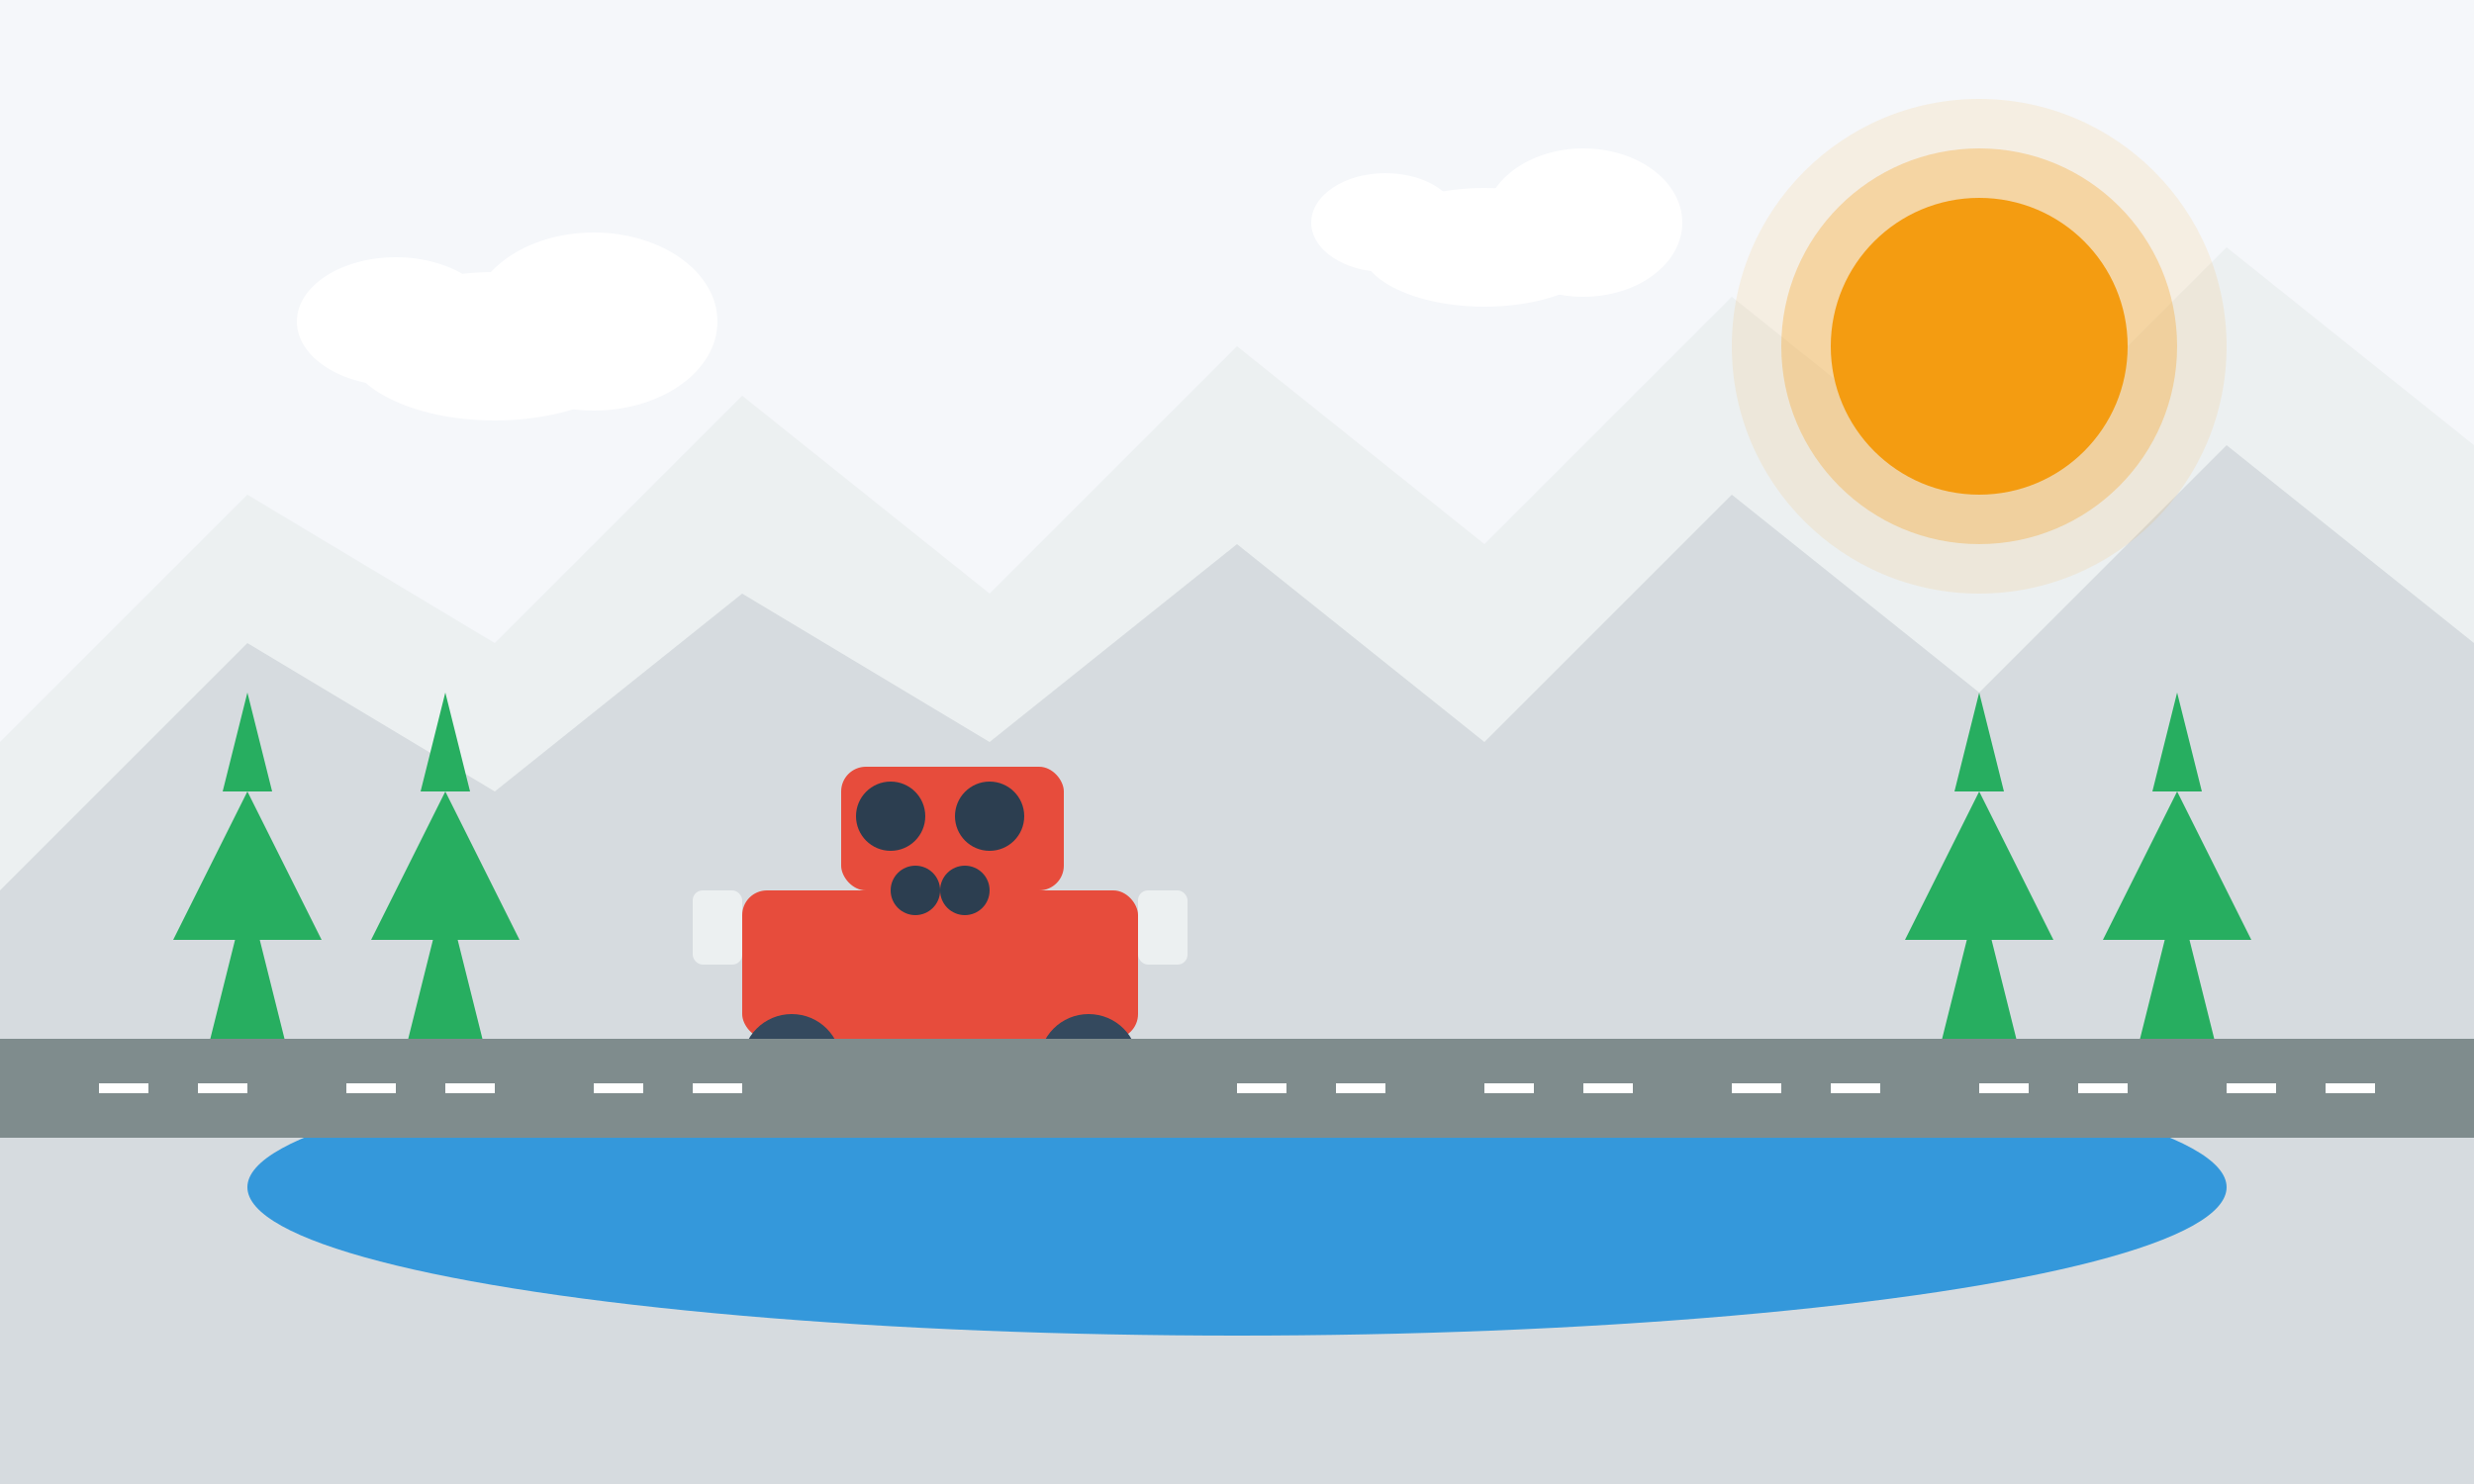 <svg xmlns="http://www.w3.org/2000/svg" width="500" height="300" viewBox="0 0 500 300">
  <!-- Background -->
  <rect width="500" height="300" fill="#F5F7FA" />
  
  <!-- Mountain scene -->
  <polygon points="0,150 50,100 100,130 150,80 200,120 250,70 300,110 350,60 400,100 450,50 500,90 500,300 0,300" fill="#ECF0F1" />
  <polygon points="0,180 50,130 100,160 150,120 200,150 250,110 300,150 350,100 400,140 450,90 500,130 500,300 0,300" fill="#D6DBDF" />
  
  <!-- Lake -->
  <ellipse cx="250" cy="240" rx="200" ry="30" fill="#3498DB" />
  
  <!-- Car with family -->
  <rect x="150" y="180" width="80" height="30" rx="5" fill="#E74C3C" />
  <rect x="170" y="155" width="45" height="25" rx="5" fill="#E74C3C" />
  <rect x="230" y="180" width="10" height="15" rx="2" fill="#ECF0F1" />
  <rect x="140" y="180" width="10" height="15" rx="2" fill="#ECF0F1" />
  <circle cx="160" cy="215" r="10" fill="#34495E" />
  <circle cx="160" cy="215" r="5" fill="#7F8C8D" />
  <circle cx="220" cy="215" r="10" fill="#34495E" />
  <circle cx="220" cy="215" r="5" fill="#7F8C8D" />
  
  <!-- Family in car (silhouettes) -->
  <circle cx="180" cy="165" r="7" fill="#2C3E50" /> <!-- Driver -->
  <circle cx="200" cy="165" r="7" fill="#2C3E50" /> <!-- Passenger -->
  <circle cx="185" cy="180" r="5" fill="#2C3E50" /> <!-- Child 1 -->
  <circle cx="195" cy="180" r="5" fill="#2C3E50" /> <!-- Child 2 -->
  
  <!-- Sun -->
  <circle cx="400" cy="70" r="30" fill="#F39C12" />
  <circle cx="400" cy="70" r="40" fill="#F39C12" opacity="0.3" />
  <circle cx="400" cy="70" r="50" fill="#F39C12" opacity="0.1" />
  
  <!-- Trees -->
  <polygon points="50,180 40,220 60,220" fill="#27AE60" />
  <polygon points="50,160 35,190 65,190" fill="#27AE60" />
  <polygon points="50,140 45,160 55,160" fill="#27AE60" />
  <rect x="48" y="220" width="4" height="10" fill="#7F8C8D" />
  
  <polygon points="90,180 80,220 100,220" fill="#27AE60" />
  <polygon points="90,160 75,190 105,190" fill="#27AE60" />
  <polygon points="90,140 85,160 95,160" fill="#27AE60" />
  <rect x="88" y="220" width="4" height="10" fill="#7F8C8D" />
  
  <polygon points="400,180 390,220 410,220" fill="#27AE60" />
  <polygon points="400,160 385,190 415,190" fill="#27AE60" />
  <polygon points="400,140 395,160 405,160" fill="#27AE60" />
  <rect x="398" y="220" width="4" height="10" fill="#7F8C8D" />
  
  <polygon points="440,180 430,220 450,220" fill="#27AE60" />
  <polygon points="440,160 425,190 455,190" fill="#27AE60" />
  <polygon points="440,140 435,160 445,160" fill="#27AE60" />
  <rect x="438" y="220" width="4" height="10" fill="#7F8C8D" />
  
  <!-- Road -->
  <rect x="0" y="210" width="500" height="20" fill="#7F8C8D" />
  <line x1="20" y1="220" x2="50" y2="220" stroke="#FFFFFF" stroke-width="2" stroke-dasharray="10,10" />
  <line x1="70" y1="220" x2="100" y2="220" stroke="#FFFFFF" stroke-width="2" stroke-dasharray="10,10" />
  <line x1="120" y1="220" x2="150" y2="220" stroke="#FFFFFF" stroke-width="2" stroke-dasharray="10,10" />
  <line x1="250" y1="220" x2="280" y2="220" stroke="#FFFFFF" stroke-width="2" stroke-dasharray="10,10" />
  <line x1="300" y1="220" x2="330" y2="220" stroke="#FFFFFF" stroke-width="2" stroke-dasharray="10,10" />
  <line x1="350" y1="220" x2="380" y2="220" stroke="#FFFFFF" stroke-width="2" stroke-dasharray="10,10" />
  <line x1="400" y1="220" x2="430" y2="220" stroke="#FFFFFF" stroke-width="2" stroke-dasharray="10,10" />
  <line x1="450" y1="220" x2="480" y2="220" stroke="#FFFFFF" stroke-width="2" stroke-dasharray="10,10" />
  
  <!-- Clouds -->
  <ellipse cx="100" cy="70" rx="30" ry="15" fill="white" />
  <ellipse cx="120" cy="65" rx="25" ry="18" fill="white" />
  <ellipse cx="80" cy="65" rx="20" ry="13" fill="white" />
  
  <ellipse cx="300" cy="50" rx="25" ry="12" fill="white" />
  <ellipse cx="320" cy="45" rx="20" ry="15" fill="white" />
  <ellipse cx="280" cy="45" rx="15" ry="10" fill="white" />
</svg>
